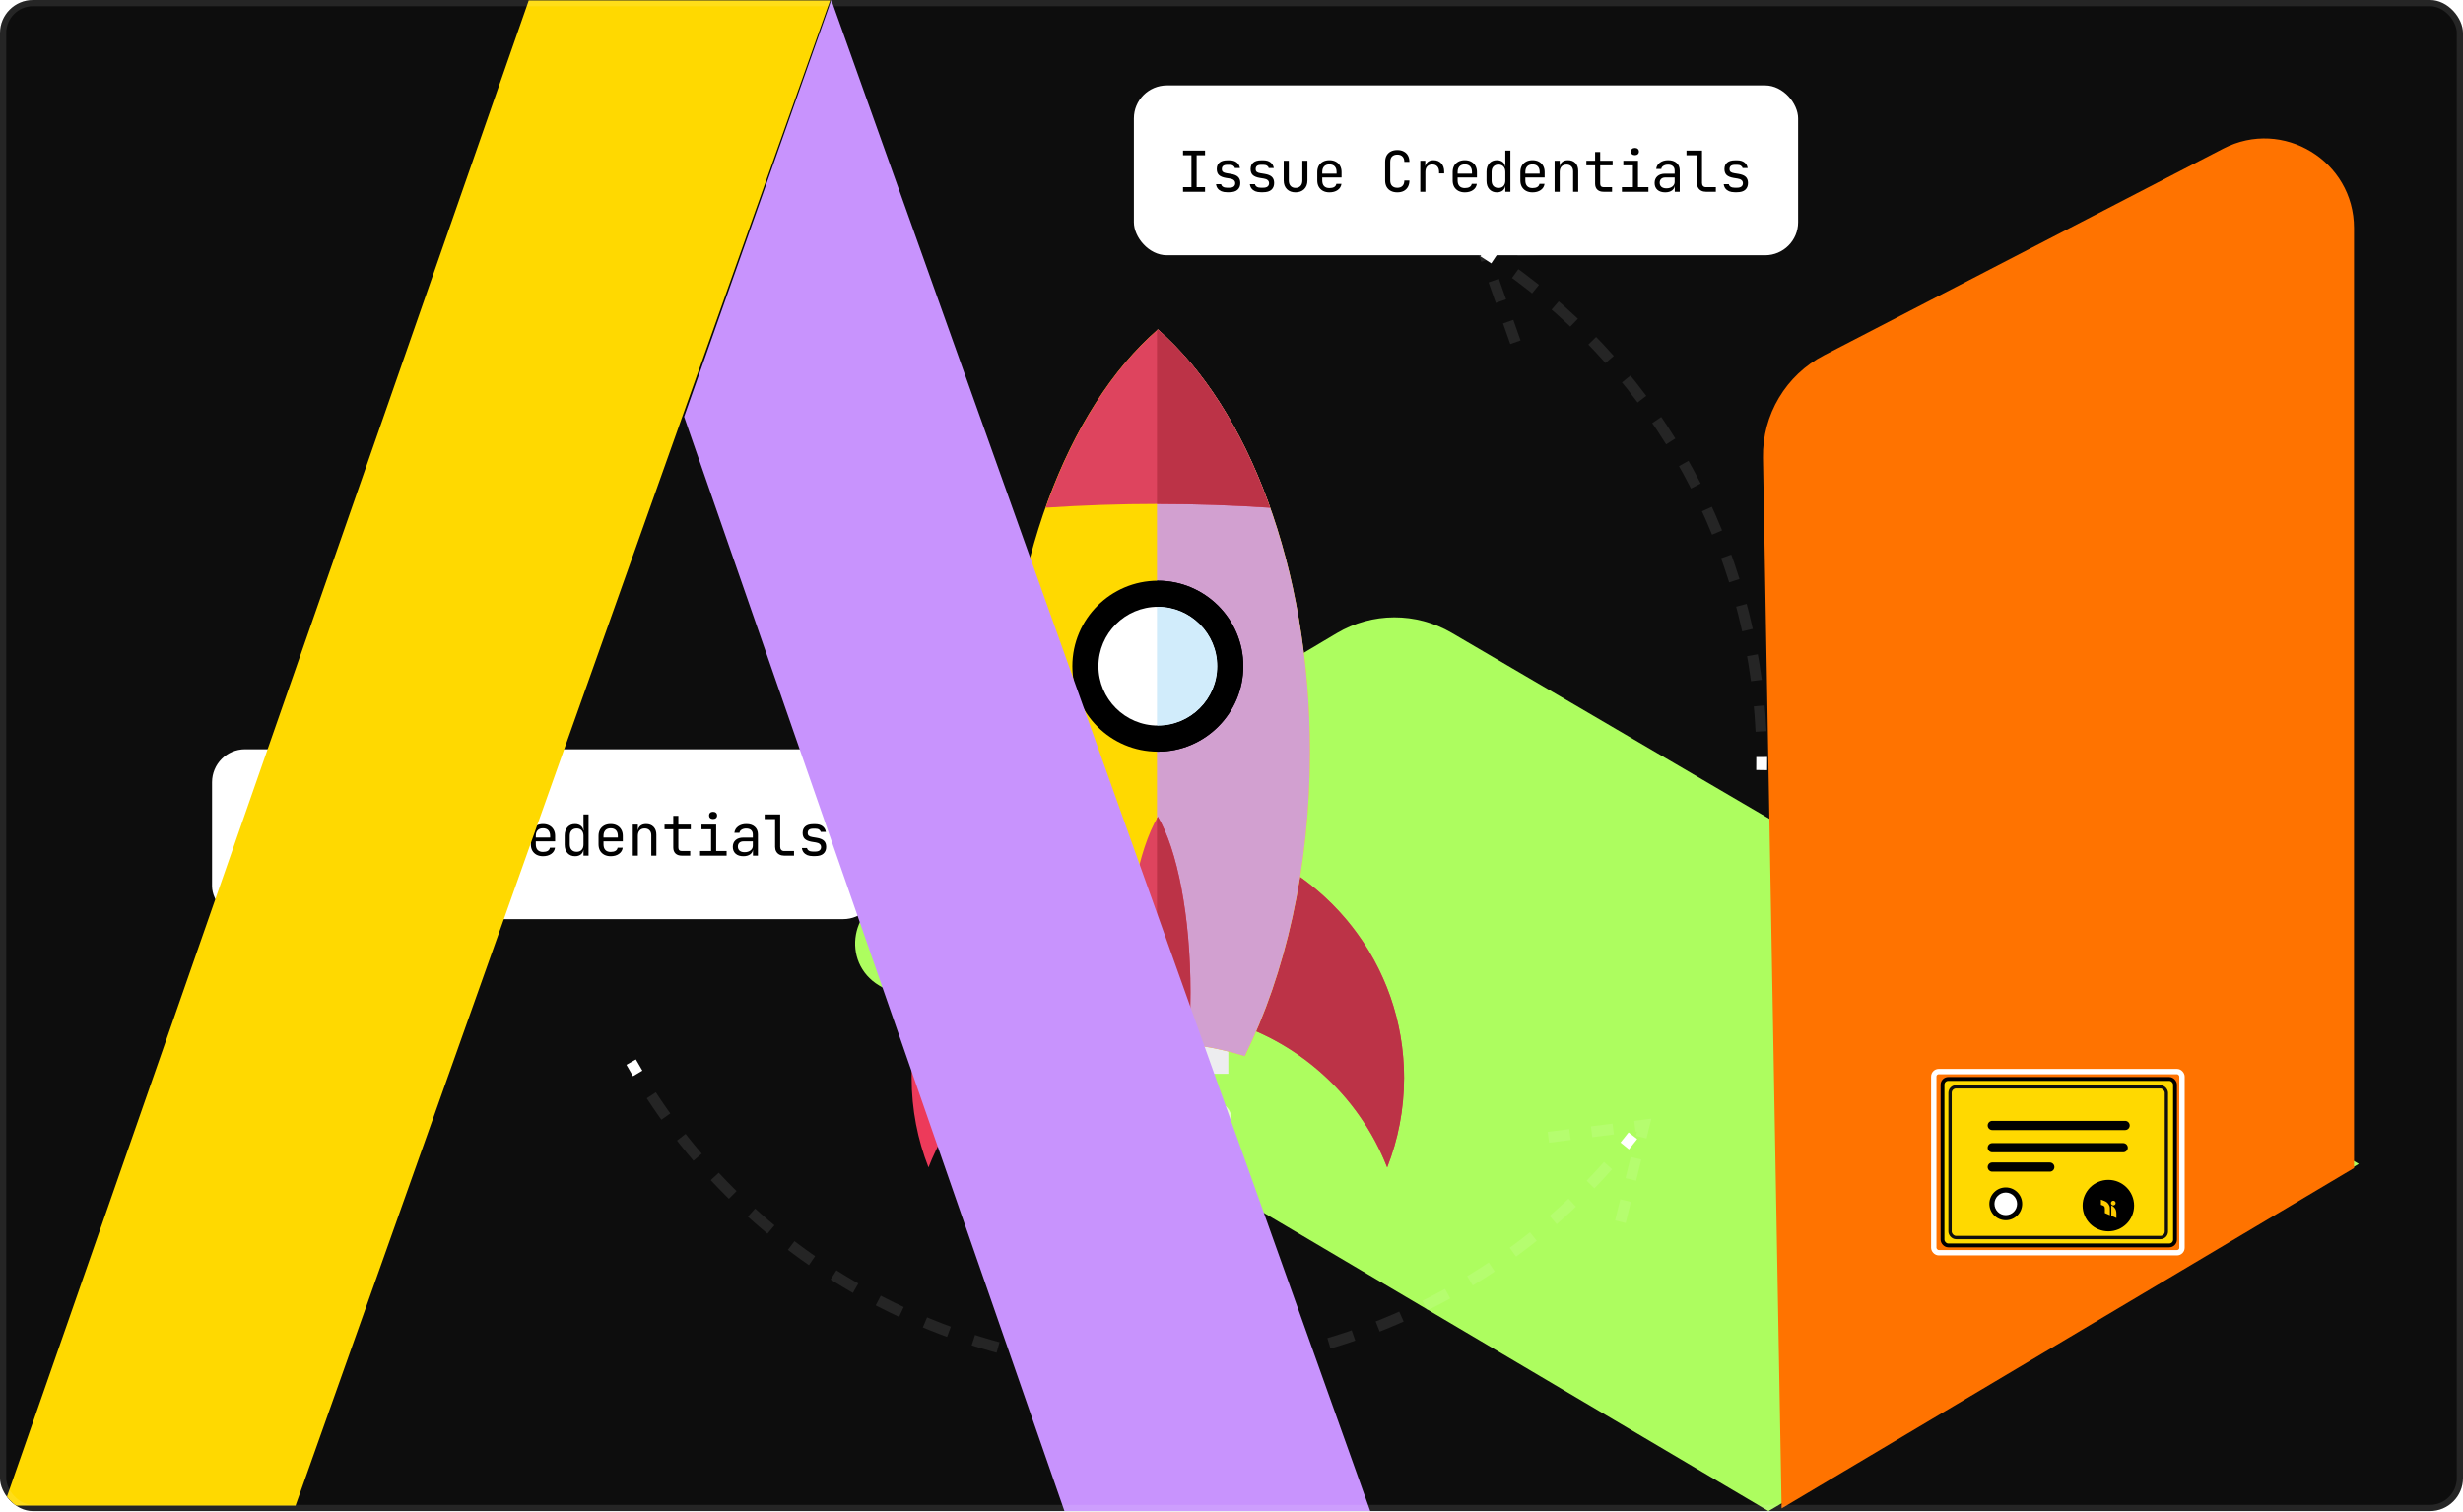 <svg width="746" height="458" viewBox="0 0 746 458" fill="none" xmlns="http://www.w3.org/2000/svg">
<g clip-path="url(#clip0_3286_2109)">
<rect width="746" height="457.773" rx="10" fill="#0D0D0D"/>
<g filter="url(#filter0_f_3286_2109)">
<path d="M266.322 298.57C254.422 291.535 257.71 273.49 271.327 271.106C271.475 271.08 271.617 271.027 271.746 270.95L404.879 191.823C415.598 185.453 428.932 185.409 439.692 191.71L714.447 352.586L535.629 457.773L266.322 298.57Z" fill="#ADFD5F"/>
</g>
<g style="mix-blend-mode:color-dodge" filter="url(#filter1_f_3286_2109)">
<path d="M712.989 353.85V69.093C712.989 48.764 691.45 35.662 673.398 45.009L552.479 107.619C540.917 113.606 533.748 125.63 533.978 138.648L539.622 456.958L712.989 353.85Z" fill="#FF7300"/>
</g>
<path opacity="0.7" d="M339.424 333.769C339.424 330.799 337.016 328.391 334.047 328.391C331.076 328.391 328.668 330.799 328.668 333.769C328.668 336.739 334.047 369.803 334.047 369.803C334.047 369.803 339.424 336.739 339.424 333.769Z" fill="white"/>
<path opacity="0.7" d="M355.878 366.441C355.878 363.471 353.47 361.062 350.5 361.062C347.53 361.062 345.121 363.471 345.121 366.441C345.121 369.411 350.5 402.475 350.5 402.475C350.5 402.475 355.878 369.411 355.878 366.441Z" fill="white"/>
<path opacity="0.7" d="M373.038 339.074C373.038 336.104 370.63 333.695 367.66 333.695C364.691 333.695 362.281 336.104 362.281 339.074C362.281 342.044 367.66 375.108 367.66 375.108C367.66 375.108 373.038 342.044 373.038 339.074Z" fill="white"/>
<path d="M372.044 311.213H329.336V325.299H372.044V311.213Z" fill="#EDEDEF"/>
<path d="M350.69 311.213H329.336V325.299H350.69V311.213Z" fill="white"/>
<path d="M350.691 306.197C382.309 306.197 409.31 325.878 420.154 353.651C423.443 345.249 425.265 336.11 425.266 326.539C425.265 285.347 391.878 251.96 350.693 251.961C309.508 251.964 276.117 285.349 276.117 326.537C276.118 336.109 277.938 345.249 281.223 353.652C292.075 325.878 319.076 306.198 350.691 306.197Z" fill="#ED3A5A"/>
<path d="M369.73 254.429V308.704C392.841 314.799 411.567 331.668 420.153 353.651C423.443 345.248 425.265 336.11 425.265 326.538C425.263 291.931 401.69 262.842 369.73 254.429Z" fill="#BC3347"/>
<path d="M350.69 315.89C359.861 315.89 368.7 317.324 377.003 319.958C389.321 295.018 396.759 262.852 396.759 227.702C396.758 171.864 378.025 123.518 350.691 99.803C323.352 123.518 304.617 171.863 304.617 227.7C304.618 262.85 312.054 295.02 324.38 319.958C332.678 317.326 341.518 315.888 350.69 315.89Z" fill="#FFD900"/>
<path d="M350.69 99.803C350.6 99.88 350.515 99.975 350.422 100.051L350.423 315.9C350.509 315.899 350.601 315.889 350.689 315.889C359.86 315.889 368.699 317.324 377.002 319.957C389.32 295.018 396.758 262.851 396.758 227.701C396.757 171.864 378.025 123.518 350.69 99.803Z" fill="#D2A0D0"/>
<path d="M350.692 152.664C362.273 152.665 373.621 153.07 384.693 153.809C376.563 130.841 364.785 112.028 350.692 99.803C336.599 112.029 324.819 130.841 316.688 153.808C327.761 153.072 339.108 152.665 350.692 152.664Z" fill="#DE445E"/>
<path d="M350.426 100.042V152.669C350.511 152.671 350.604 152.665 350.693 152.664C362.273 152.665 373.622 153.07 384.694 153.809C376.563 130.841 364.785 112.028 350.693 99.803C350.603 99.881 350.511 99.969 350.426 100.042Z" fill="#BC3347"/>
<path d="M350.692 247.439C344.826 257.311 340.805 277.416 340.805 300.639C340.804 323.859 344.824 343.965 350.69 353.837C356.552 343.965 360.575 323.859 360.577 300.637C360.577 277.418 356.552 257.31 350.692 247.439Z" fill="#DE445E"/>
<path d="M350.423 247.922L350.422 353.35C350.515 353.507 350.599 353.683 350.69 353.837C356.552 343.965 360.575 323.859 360.577 300.637C360.576 277.418 356.551 257.31 350.691 247.439C350.603 247.593 350.515 247.772 350.423 247.922Z" fill="#BC3347"/>
<path d="M350.689 227.7C336.413 227.7 324.799 216.088 324.797 201.808C324.798 187.534 336.412 175.921 350.687 175.922C364.962 175.922 376.577 187.533 376.575 201.81C376.577 216.089 364.963 227.701 350.689 227.7Z" fill="black"/>
<path d="M350.692 183.822C340.771 183.82 332.701 191.891 332.699 201.809C332.701 211.734 340.77 219.798 350.692 219.798C360.61 219.797 368.684 211.733 368.682 201.807C368.682 191.891 360.61 183.822 350.692 183.822Z" fill="white"/>
<path d="M350.688 175.922C350.601 175.923 350.516 175.932 350.423 175.931L350.422 183.835C350.508 183.834 350.6 183.823 350.689 183.823C360.607 183.823 368.679 191.892 368.679 201.808C368.681 211.734 360.607 219.798 350.689 219.799C350.601 219.798 350.51 219.786 350.423 219.785L350.424 227.681C350.515 227.681 350.603 227.7 350.69 227.7C364.964 227.7 376.578 216.089 376.577 201.809C376.577 187.533 364.962 175.922 350.688 175.922Z" fill="black"/>
<path d="M368.679 201.808C368.679 191.892 360.607 183.822 350.689 183.823C350.6 183.823 350.508 183.833 350.422 183.834L350.423 219.786C350.51 219.787 350.601 219.799 350.689 219.799C360.607 219.797 368.681 211.734 368.679 201.808Z" fill="#D1ECFB"/>
<path d="M191.16 321.753C191.808 322.902 192.469 324.045 193.142 325.18" stroke="white" stroke-width="3.301" stroke-miterlimit="10"/>
<path d="M197.266 331.811C214.003 357.478 237.434 379.281 266.626 394.31C343.693 433.989 435.851 413.563 489.605 350.165" stroke="white" stroke-opacity="0.1" stroke-width="3.301" stroke-miterlimit="10" stroke-dasharray="7.81 7.81"/>
<path d="M492.105 347.157C492.937 346.133 493.757 345.099 494.568 344.054" stroke="white" stroke-width="3.301" stroke-miterlimit="10"/>
<path d="M468.98 344.527L497.996 340.835L490.574 370.97" stroke="white" stroke-opacity="0.1" stroke-width="3.301" stroke-miterlimit="10" stroke-dasharray="6.6 6.6"/>
<path d="M533.578 233.288C533.599 231.967 533.606 230.646 533.598 229.326" stroke="white" stroke-width="3.301" stroke-miterlimit="10"/>
<path d="M533.387 221.58C530.719 166.351 503.024 113.658 455.777 80.601" stroke="white" stroke-opacity="0.1" stroke-width="3.301" stroke-miterlimit="10" stroke-dasharray="7.75 7.75"/>
<path d="M452.591 78.418C451.495 77.686 450.389 76.963 449.273 76.252" stroke="white" stroke-width="3.301" stroke-miterlimit="10"/>
<path d="M458.997 103.669L449.273 76.083L480.09 75.278" stroke="white" stroke-opacity="0.1" stroke-width="3.301" stroke-miterlimit="10" stroke-dasharray="6.6 6.6"/>
<rect x="64.223" y="226.975" width="201.184" height="51.466" rx="10" fill="white"/>
<path d="M82.514 259.378C81.693 259.378 80.987 259.241 80.394 258.968C79.813 258.694 79.362 258.301 79.043 257.788C78.724 257.275 78.559 256.665 78.547 255.959H80.086C80.086 256.585 80.297 257.081 80.719 257.446C81.152 257.811 81.75 257.993 82.514 257.993C83.232 257.993 83.79 257.816 84.189 257.463C84.6 257.11 84.805 256.62 84.805 255.993C84.805 255.491 84.668 255.052 84.395 254.676C84.132 254.3 83.751 254.038 83.249 253.89L81.556 253.36C80.702 253.098 80.041 252.659 79.573 252.043C79.117 251.428 78.889 250.704 78.889 249.872C78.889 249.199 79.037 248.618 79.334 248.128C79.642 247.627 80.069 247.239 80.616 246.965C81.163 246.68 81.807 246.538 82.548 246.538C83.642 246.538 84.52 246.846 85.181 247.461C85.842 248.065 86.178 248.875 86.19 249.889H84.651C84.651 249.274 84.463 248.795 84.087 248.453C83.722 248.1 83.204 247.923 82.531 247.923C81.87 247.923 81.351 248.082 80.975 248.402C80.611 248.721 80.428 249.165 80.428 249.735C80.428 250.248 80.565 250.693 80.838 251.069C81.112 251.445 81.505 251.713 82.018 251.872L83.728 252.419C84.56 252.682 85.204 253.126 85.66 253.753C86.116 254.38 86.344 255.115 86.344 255.959C86.344 256.642 86.184 257.241 85.865 257.754C85.546 258.267 85.096 258.666 84.514 258.951C83.944 259.236 83.278 259.378 82.514 259.378ZM93.723 259.207C92.914 259.207 92.281 258.99 91.825 258.557C91.381 258.124 91.158 257.514 91.158 256.728V251.206H88.508V249.804H91.158V247.154H92.697V249.804H96.459V251.206H92.697V256.728C92.697 257.446 93.039 257.805 93.723 257.805H96.288V259.207H93.723ZM102.949 259.344C102.197 259.344 101.547 259.201 101 258.916C100.453 258.631 100.025 258.221 99.718 257.685C99.421 257.138 99.273 256.494 99.273 255.753V253.257C99.273 252.505 99.421 251.861 99.718 251.325C100.025 250.79 100.453 250.379 101 250.094C101.547 249.809 102.197 249.667 102.949 249.667C103.701 249.667 104.351 249.809 104.898 250.094C105.445 250.379 105.867 250.79 106.163 251.325C106.471 251.861 106.625 252.499 106.625 253.24V255.753C106.625 256.494 106.471 257.138 106.163 257.685C105.867 258.221 105.445 258.631 104.898 258.916C104.351 259.201 103.701 259.344 102.949 259.344ZM102.949 257.976C103.621 257.976 104.146 257.788 104.522 257.412C104.898 257.036 105.086 256.483 105.086 255.753V253.257C105.086 252.528 104.898 251.975 104.522 251.599C104.146 251.223 103.621 251.035 102.949 251.035C102.288 251.035 101.763 251.223 101.376 251.599C101 251.975 100.812 252.528 100.812 253.257V255.753C100.812 256.483 101 257.036 101.376 257.412C101.763 257.788 102.288 257.976 102.949 257.976ZM109.969 259.207V249.804H111.474V251.599H111.833L111.337 252.71C111.337 251.696 111.553 250.932 111.987 250.419C112.431 249.895 113.086 249.633 113.953 249.633C114.944 249.633 115.731 249.946 116.312 250.573C116.905 251.188 117.201 252.026 117.201 253.086V253.65H115.662V253.223C115.662 252.482 115.48 251.918 115.115 251.53C114.762 251.131 114.255 250.932 113.594 250.932C112.944 250.932 112.431 251.131 112.055 251.53C111.69 251.929 111.508 252.494 111.508 253.223V259.207H109.969ZM123.452 259.378C122.711 259.378 122.062 259.23 121.503 258.933C120.956 258.637 120.528 258.221 120.221 257.685C119.924 257.138 119.776 256.506 119.776 255.788V253.223C119.776 252.494 119.924 251.861 120.221 251.325C120.528 250.79 120.956 250.373 121.503 250.077C122.062 249.781 122.711 249.633 123.452 249.633C124.193 249.633 124.837 249.781 125.384 250.077C125.943 250.373 126.37 250.79 126.666 251.325C126.974 251.861 127.128 252.494 127.128 253.223V254.881H121.281V255.788C121.281 256.528 121.469 257.098 121.845 257.497C122.221 257.885 122.757 258.079 123.452 258.079C124.045 258.079 124.524 257.976 124.888 257.771C125.253 257.554 125.475 257.235 125.555 256.813H127.094C126.991 257.6 126.604 258.227 125.931 258.694C125.27 259.15 124.444 259.378 123.452 259.378ZM125.623 253.856V253.223C125.623 252.482 125.435 251.912 125.059 251.513C124.694 251.114 124.159 250.915 123.452 250.915C122.757 250.915 122.221 251.114 121.845 251.513C121.469 251.912 121.281 252.482 121.281 253.223V253.719H125.743L125.623 253.856ZM144.024 259.378C143.271 259.378 142.616 259.236 142.058 258.951C141.51 258.666 141.083 258.255 140.775 257.72C140.479 257.172 140.331 256.528 140.331 255.788V250.146C140.331 249.393 140.479 248.749 140.775 248.214C141.083 247.678 141.51 247.267 142.058 246.983C142.616 246.698 143.271 246.555 144.024 246.555C144.776 246.555 145.426 246.703 145.973 247C146.52 247.285 146.942 247.695 147.238 248.231C147.534 248.766 147.683 249.405 147.683 250.146H146.144C146.144 249.439 145.956 248.897 145.58 248.521C145.215 248.134 144.696 247.94 144.024 247.94C143.351 247.94 142.821 248.128 142.434 248.504C142.058 248.88 141.869 249.422 141.869 250.128V255.788C141.869 256.494 142.058 257.041 142.434 257.429C142.821 257.805 143.351 257.993 144.024 257.993C144.696 257.993 145.215 257.805 145.58 257.429C145.956 257.041 146.144 256.494 146.144 255.788H147.683C147.683 256.517 147.534 257.155 147.238 257.702C146.942 258.238 146.52 258.654 145.973 258.951C145.426 259.236 144.776 259.378 144.024 259.378ZM150.976 259.207V249.804H152.48V251.599H152.839L152.343 252.71C152.343 251.696 152.56 250.932 152.993 250.419C153.438 249.895 154.093 249.633 154.959 249.633C155.951 249.633 156.737 249.946 157.319 250.573C157.911 251.188 158.208 252.026 158.208 253.086V253.65H156.669V253.223C156.669 252.482 156.487 251.918 156.122 251.53C155.769 251.131 155.261 250.932 154.6 250.932C153.951 250.932 153.438 251.131 153.061 251.53C152.697 251.929 152.514 252.494 152.514 253.223V259.207H150.976ZM164.459 259.378C163.718 259.378 163.068 259.23 162.51 258.933C161.962 258.637 161.535 258.221 161.227 257.685C160.931 257.138 160.783 256.506 160.783 255.788V253.223C160.783 252.494 160.931 251.861 161.227 251.325C161.535 250.79 161.962 250.373 162.51 250.077C163.068 249.781 163.718 249.633 164.459 249.633C165.199 249.633 165.843 249.781 166.391 250.077C166.949 250.373 167.377 250.79 167.673 251.325C167.981 251.861 168.135 252.494 168.135 253.223V254.881H162.287V255.788C162.287 256.528 162.475 257.098 162.851 257.497C163.228 257.885 163.763 258.079 164.459 258.079C165.051 258.079 165.53 257.976 165.895 257.771C166.26 257.554 166.482 257.235 166.562 256.813H168.1C167.998 257.6 167.61 258.227 166.938 258.694C166.277 259.15 165.45 259.378 164.459 259.378ZM166.63 253.856V253.223C166.63 252.482 166.442 251.912 166.066 251.513C165.701 251.114 165.165 250.915 164.459 250.915C163.763 250.915 163.228 251.114 162.851 251.513C162.475 251.912 162.287 252.482 162.287 253.223V253.719H166.75L166.63 253.856ZM174.163 259.378C173.228 259.378 172.471 259.065 171.889 258.438C171.319 257.811 171.034 256.962 171.034 255.89V253.138C171.034 252.055 171.319 251.2 171.889 250.573C172.459 249.946 173.217 249.633 174.163 249.633C174.938 249.633 175.559 249.843 176.027 250.265C176.494 250.687 176.728 251.251 176.728 251.958L176.42 251.599H176.762L176.728 249.462V246.726H178.266V259.207H176.728V257.412H176.42L176.728 257.053C176.728 257.771 176.494 258.341 176.027 258.763C175.559 259.173 174.938 259.378 174.163 259.378ZM174.676 258.044C175.314 258.044 175.816 257.845 176.181 257.446C176.545 257.047 176.728 256.494 176.728 255.788V253.223C176.728 252.516 176.545 251.964 176.181 251.565C175.816 251.166 175.314 250.966 174.676 250.966C174.026 250.966 173.513 251.16 173.137 251.547C172.761 251.935 172.573 252.494 172.573 253.223V255.788C172.573 256.517 172.761 257.076 173.137 257.463C173.513 257.851 174.026 258.044 174.676 258.044ZM184.962 259.378C184.221 259.378 183.571 259.23 183.013 258.933C182.466 258.637 182.038 258.221 181.731 257.685C181.434 257.138 181.286 256.506 181.286 255.788V253.223C181.286 252.494 181.434 251.861 181.731 251.325C182.038 250.79 182.466 250.373 183.013 250.077C183.571 249.781 184.221 249.633 184.962 249.633C185.703 249.633 186.347 249.781 186.894 250.077C187.452 250.373 187.88 250.79 188.176 251.325C188.484 251.861 188.638 252.494 188.638 253.223V254.881H182.791V255.788C182.791 256.528 182.979 257.098 183.355 257.497C183.731 257.885 184.267 258.079 184.962 258.079C185.555 258.079 186.033 257.976 186.398 257.771C186.763 257.554 186.985 257.235 187.065 256.813H188.604C188.501 257.6 188.113 258.227 187.441 258.694C186.78 259.15 185.954 259.378 184.962 259.378ZM187.133 253.856V253.223C187.133 252.482 186.945 251.912 186.569 251.513C186.204 251.114 185.669 250.915 184.962 250.915C184.267 250.915 183.731 251.114 183.355 251.513C182.979 251.912 182.791 252.482 182.791 253.223V253.719H187.253L187.133 253.856ZM191.657 259.207V249.804H193.196V251.599H193.521L193.196 251.958C193.196 251.217 193.418 250.647 193.863 250.248C194.307 249.838 194.923 249.633 195.709 249.633C196.655 249.633 197.408 249.923 197.966 250.505C198.525 251.086 198.804 251.878 198.804 252.881V259.207H197.265V253.052C197.265 252.38 197.083 251.867 196.718 251.513C196.365 251.149 195.88 250.966 195.265 250.966C194.627 250.966 194.119 251.16 193.743 251.547C193.378 251.935 193.196 252.494 193.196 253.223V259.207H191.657ZM206.491 259.207C205.682 259.207 205.049 258.99 204.593 258.557C204.149 258.124 203.926 257.514 203.926 256.728V251.206H201.276V249.804H203.926V247.154H205.465V249.804H209.227V251.206H205.465V256.728C205.465 257.446 205.807 257.805 206.491 257.805H209.056V259.207H206.491ZM212.041 259.207V257.805H215.375V251.206H212.468V249.804H216.914V257.805H220.077V259.207H212.041ZM215.973 248.111C215.597 248.111 215.301 248.014 215.084 247.82C214.868 247.627 214.759 247.364 214.759 247.034C214.759 246.692 214.868 246.424 215.084 246.23C215.301 246.025 215.597 245.923 215.973 245.923C216.349 245.923 216.646 246.025 216.862 246.23C217.079 246.424 217.187 246.692 217.187 247.034C217.187 247.364 217.079 247.627 216.862 247.82C216.646 248.014 216.349 248.111 215.973 248.111ZM225.148 259.378C224.156 259.378 223.375 259.127 222.805 258.626C222.236 258.113 221.951 257.423 221.951 256.557C221.951 255.679 222.236 254.99 222.805 254.488C223.375 253.987 224.145 253.736 225.114 253.736H228.02V252.796C228.02 252.214 227.843 251.77 227.49 251.462C227.148 251.143 226.658 250.983 226.02 250.983C225.461 250.983 224.994 251.103 224.618 251.342C224.242 251.57 224.025 251.884 223.968 252.283H222.429C222.532 251.473 222.914 250.829 223.575 250.351C224.236 249.872 225.062 249.633 226.054 249.633C227.137 249.633 227.992 249.912 228.618 250.47C229.245 251.029 229.559 251.787 229.559 252.744V259.207H228.054V257.412H227.798L228.054 257.155C228.054 257.839 227.786 258.381 227.251 258.78C226.726 259.179 226.025 259.378 225.148 259.378ZM225.524 258.164C226.253 258.164 226.852 257.982 227.319 257.617C227.786 257.252 228.02 256.785 228.02 256.215V254.881H225.148C224.635 254.881 224.23 255.024 223.934 255.309C223.637 255.594 223.489 255.981 223.489 256.471C223.489 256.996 223.666 257.412 224.019 257.72C224.384 258.016 224.886 258.164 225.524 258.164ZM237.502 259.207C236.955 259.207 236.476 259.099 236.066 258.882C235.656 258.666 235.337 258.358 235.109 257.959C234.881 257.56 234.767 257.093 234.767 256.557V248.128H231.604V246.726H236.306V256.557C236.306 256.945 236.414 257.252 236.63 257.48C236.847 257.697 237.138 257.805 237.502 257.805H240.494V259.207H237.502ZM246.181 259.344C245.543 259.344 244.984 259.247 244.505 259.053C244.038 258.848 243.662 258.563 243.377 258.198C243.104 257.834 242.938 257.4 242.881 256.899H244.42C244.488 257.229 244.671 257.492 244.967 257.685C245.275 257.879 245.679 257.976 246.181 257.976H246.899C247.503 257.976 247.953 257.856 248.25 257.617C248.546 257.366 248.694 257.036 248.694 256.625C248.694 256.226 248.558 255.913 248.284 255.685C248.022 255.446 247.629 255.286 247.104 255.206L245.839 255.001C244.916 254.842 244.226 254.557 243.77 254.146C243.326 253.725 243.104 253.115 243.104 252.317C243.104 251.473 243.371 250.824 243.907 250.368C244.443 249.9 245.246 249.667 246.318 249.667H246.967C247.868 249.667 248.592 249.878 249.139 250.299C249.686 250.721 250.016 251.291 250.13 252.009H248.592C248.523 251.713 248.352 251.479 248.079 251.308C247.805 251.126 247.435 251.035 246.967 251.035H246.318C245.736 251.035 245.309 251.143 245.036 251.359C244.773 251.576 244.642 251.901 244.642 252.334C244.642 252.721 244.756 253.006 244.984 253.189C245.212 253.371 245.571 253.502 246.061 253.582L247.327 253.787C248.341 253.947 249.076 254.243 249.532 254.676C249.999 255.109 250.233 255.736 250.233 256.557C250.233 257.423 249.954 258.107 249.395 258.609C248.848 259.099 248.016 259.344 246.899 259.344H246.181Z" fill="black"/>
<rect x="343.434" y="25.869" width="201.184" height="51.466" rx="10" fill="white"/>
<path d="M358.319 58.102V56.701H360.866V47.024H358.319V45.622H364.987V47.024H362.439V56.701H364.987V58.102H358.319ZM371.614 58.239C370.975 58.239 370.417 58.142 369.938 57.949C369.471 57.743 369.095 57.459 368.81 57.094C368.536 56.729 368.371 56.296 368.314 55.794H369.853C369.921 56.125 370.103 56.387 370.4 56.581C370.707 56.775 371.112 56.871 371.614 56.871H372.332C372.936 56.871 373.386 56.752 373.682 56.513C373.979 56.262 374.127 55.931 374.127 55.521C374.127 55.122 373.99 54.809 373.717 54.581C373.454 54.341 373.061 54.182 372.537 54.102L371.272 53.897C370.348 53.737 369.659 53.452 369.203 53.042C368.758 52.62 368.536 52.01 368.536 51.212C368.536 50.369 368.804 49.719 369.34 49.263C369.875 48.796 370.679 48.562 371.75 48.562H372.4C373.3 48.562 374.024 48.773 374.571 49.195C375.118 49.617 375.449 50.187 375.563 50.905H374.024C373.956 50.608 373.785 50.375 373.511 50.204C373.238 50.021 372.867 49.93 372.4 49.93H371.75C371.169 49.93 370.742 50.038 370.468 50.255C370.206 50.471 370.075 50.796 370.075 51.23C370.075 51.617 370.189 51.902 370.417 52.084C370.645 52.267 371.004 52.398 371.494 52.478L372.759 52.683C373.774 52.842 374.509 53.139 374.965 53.572C375.432 54.005 375.666 54.632 375.666 55.453C375.666 56.319 375.386 57.003 374.828 57.504C374.281 57.994 373.449 58.239 372.332 58.239H371.614ZM381.865 58.239C381.227 58.239 380.668 58.142 380.19 57.949C379.722 57.743 379.346 57.459 379.061 57.094C378.788 56.729 378.622 56.296 378.565 55.794H380.104C380.173 56.125 380.355 56.387 380.651 56.581C380.959 56.775 381.364 56.871 381.865 56.871H382.583C383.187 56.871 383.638 56.752 383.934 56.513C384.23 56.262 384.378 55.931 384.378 55.521C384.378 55.122 384.242 54.809 383.968 54.581C383.706 54.341 383.313 54.182 382.788 54.102L381.523 53.897C380.6 53.737 379.91 53.452 379.455 53.042C379.01 52.62 378.788 52.01 378.788 51.212C378.788 50.369 379.056 49.719 379.591 49.263C380.127 48.796 380.931 48.562 382.002 48.562H382.652C383.552 48.562 384.276 48.773 384.823 49.195C385.37 49.617 385.701 50.187 385.815 50.905H384.276C384.208 50.608 384.037 50.375 383.763 50.204C383.489 50.021 383.119 49.93 382.652 49.93H382.002C381.421 49.93 380.993 50.038 380.72 50.255C380.458 50.471 380.326 50.796 380.326 51.23C380.326 51.617 380.44 51.902 380.668 52.084C380.896 52.267 381.255 52.398 381.746 52.478L383.011 52.683C384.025 52.842 384.76 53.139 385.216 53.572C385.684 54.005 385.917 54.632 385.917 55.453C385.917 56.319 385.638 57.003 385.079 57.504C384.532 57.994 383.7 58.239 382.583 58.239H381.865ZM392.39 58.273C391.308 58.273 390.441 57.954 389.792 57.316C389.142 56.666 388.817 55.789 388.817 54.683V48.699H390.356V54.683C390.356 55.39 390.538 55.943 390.903 56.342C391.268 56.729 391.763 56.923 392.39 56.923C393.029 56.923 393.53 56.729 393.895 56.342C394.271 55.943 394.459 55.39 394.459 54.683V48.699H395.998V54.683C395.998 55.789 395.667 56.666 395.006 57.316C394.345 57.954 393.473 58.273 392.39 58.273ZM402.659 58.273C401.918 58.273 401.269 58.125 400.71 57.829C400.163 57.533 399.736 57.117 399.428 56.581C399.131 56.034 398.983 55.401 398.983 54.683V52.118C398.983 51.389 399.131 50.756 399.428 50.221C399.736 49.685 400.163 49.269 400.71 48.973C401.269 48.676 401.918 48.528 402.659 48.528C403.4 48.528 404.044 48.676 404.591 48.973C405.15 49.269 405.577 49.685 405.873 50.221C406.181 50.756 406.335 51.389 406.335 52.118V53.777H400.488V54.683C400.488 55.424 400.676 55.994 401.052 56.393C401.428 56.78 401.964 56.974 402.659 56.974C403.252 56.974 403.731 56.871 404.095 56.666C404.46 56.45 404.682 56.131 404.762 55.709H406.301C406.198 56.495 405.811 57.122 405.138 57.59C404.477 58.045 403.651 58.273 402.659 58.273ZM404.83 52.751V52.118C404.83 51.378 404.642 50.808 404.266 50.409C403.902 50.01 403.366 49.81 402.659 49.81C401.964 49.81 401.428 50.01 401.052 50.409C400.676 50.808 400.488 51.378 400.488 52.118V52.614H404.95L404.83 52.751ZM423.231 58.273C422.478 58.273 421.823 58.131 421.265 57.846C420.717 57.561 420.29 57.151 419.982 56.615C419.686 56.068 419.538 55.424 419.538 54.683V49.041C419.538 48.289 419.686 47.645 419.982 47.109C420.29 46.573 420.717 46.163 421.265 45.878C421.823 45.593 422.478 45.451 423.231 45.451C423.983 45.451 424.633 45.599 425.18 45.895C425.727 46.18 426.149 46.59 426.445 47.126C426.741 47.662 426.89 48.3 426.89 49.041H425.351C425.351 48.334 425.163 47.793 424.787 47.417C424.422 47.029 423.903 46.836 423.231 46.836C422.558 46.836 422.028 47.024 421.641 47.4C421.265 47.776 421.077 48.317 421.077 49.024V54.683C421.077 55.39 421.265 55.937 421.641 56.324C422.028 56.701 422.558 56.889 423.231 56.889C423.903 56.889 424.422 56.701 424.787 56.324C425.163 55.937 425.351 55.39 425.351 54.683H426.89C426.89 55.413 426.741 56.051 426.445 56.598C426.149 57.134 425.727 57.55 425.18 57.846C424.633 58.131 423.983 58.273 423.231 58.273ZM430.183 58.102V48.699H431.687V50.494H432.046L431.55 51.606C431.55 50.591 431.767 49.828 432.2 49.315C432.645 48.79 433.3 48.528 434.166 48.528C435.158 48.528 435.944 48.842 436.526 49.468C437.118 50.084 437.415 50.922 437.415 51.982V52.546H435.876V52.118C435.876 51.378 435.694 50.813 435.329 50.426C434.976 50.027 434.468 49.828 433.807 49.828C433.158 49.828 432.645 50.027 432.269 50.426C431.904 50.825 431.721 51.389 431.721 52.118V58.102H430.183ZM443.666 58.273C442.925 58.273 442.275 58.125 441.717 57.829C441.169 57.533 440.742 57.117 440.434 56.581C440.138 56.034 439.99 55.401 439.99 54.683V52.118C439.99 51.389 440.138 50.756 440.434 50.221C440.742 49.685 441.169 49.269 441.717 48.973C442.275 48.676 442.925 48.528 443.666 48.528C444.407 48.528 445.051 48.676 445.598 48.973C446.156 49.269 446.584 49.685 446.88 50.221C447.188 50.756 447.342 51.389 447.342 52.118V53.777H441.494V54.683C441.494 55.424 441.682 55.994 442.059 56.393C442.435 56.78 442.97 56.974 443.666 56.974C444.258 56.974 444.737 56.871 445.102 56.666C445.467 56.45 445.689 56.131 445.769 55.709H447.307C447.205 56.495 446.817 57.122 446.145 57.59C445.484 58.045 444.657 58.273 443.666 58.273ZM445.837 52.751V52.118C445.837 51.378 445.649 50.808 445.273 50.409C444.908 50.01 444.372 49.81 443.666 49.81C442.97 49.81 442.435 50.01 442.059 50.409C441.682 50.808 441.494 51.378 441.494 52.118V52.614H445.957L445.837 52.751ZM453.37 58.273C452.436 58.273 451.678 57.96 451.096 57.333C450.526 56.706 450.241 55.857 450.241 54.786V52.033C450.241 50.95 450.526 50.095 451.096 49.468C451.666 48.842 452.424 48.528 453.37 48.528C454.145 48.528 454.766 48.739 455.234 49.161C455.701 49.582 455.935 50.147 455.935 50.853L455.627 50.494H455.969L455.935 48.357V45.622H457.473V58.102H455.935V56.307H455.627L455.935 55.948C455.935 56.666 455.701 57.236 455.234 57.658C454.766 58.068 454.145 58.273 453.37 58.273ZM453.883 56.94C454.521 56.94 455.023 56.74 455.388 56.342C455.752 55.943 455.935 55.39 455.935 54.683V52.118C455.935 51.412 455.752 50.859 455.388 50.46C455.023 50.061 454.521 49.862 453.883 49.862C453.233 49.862 452.72 50.056 452.344 50.443C451.968 50.831 451.78 51.389 451.78 52.118V54.683C451.78 55.413 451.968 55.971 452.344 56.359C452.72 56.746 453.233 56.94 453.883 56.94ZM464.169 58.273C463.428 58.273 462.778 58.125 462.22 57.829C461.673 57.533 461.245 57.117 460.938 56.581C460.641 56.034 460.493 55.401 460.493 54.683V52.118C460.493 51.389 460.641 50.756 460.938 50.221C461.245 49.685 461.673 49.269 462.22 48.973C462.778 48.676 463.428 48.528 464.169 48.528C464.91 48.528 465.554 48.676 466.101 48.973C466.659 49.269 467.087 49.685 467.383 50.221C467.691 50.756 467.845 51.389 467.845 52.118V53.777H461.998V54.683C461.998 55.424 462.186 55.994 462.562 56.393C462.938 56.78 463.474 56.974 464.169 56.974C464.762 56.974 465.24 56.871 465.605 56.666C465.97 56.45 466.192 56.131 466.272 55.709H467.811C467.708 56.495 467.32 57.122 466.648 57.59C465.987 58.045 465.161 58.273 464.169 58.273ZM466.34 52.751V52.118C466.34 51.378 466.152 50.808 465.776 50.409C465.411 50.01 464.876 49.81 464.169 49.81C463.474 49.81 462.938 50.01 462.562 50.409C462.186 50.808 461.998 51.378 461.998 52.118V52.614H466.46L466.34 52.751ZM470.864 58.102V48.699H472.403V50.494H472.728L472.403 50.853C472.403 50.112 472.625 49.542 473.07 49.144C473.514 48.733 474.13 48.528 474.916 48.528C475.862 48.528 476.615 48.819 477.173 49.4C477.732 49.981 478.011 50.773 478.011 51.777V58.102H476.472V51.948C476.472 51.275 476.29 50.762 475.925 50.409C475.572 50.044 475.087 49.862 474.472 49.862C473.834 49.862 473.326 50.056 472.95 50.443C472.585 50.831 472.403 51.389 472.403 52.118V58.102H470.864ZM485.698 58.102C484.889 58.102 484.256 57.886 483.8 57.453C483.356 57.02 483.133 56.41 483.133 55.623V50.101H480.483V48.699H483.133V46.049H484.672V48.699H488.434V50.101H484.672V55.623C484.672 56.342 485.014 56.701 485.698 56.701H488.263V58.102H485.698ZM491.248 58.102V56.701H494.582V50.101H491.675V48.699H496.121V56.701H499.284V58.102H491.248ZM495.18 47.007C494.804 47.007 494.508 46.91 494.291 46.716C494.075 46.522 493.966 46.26 493.966 45.929C493.966 45.587 494.075 45.319 494.291 45.126C494.508 44.921 494.804 44.818 495.18 44.818C495.556 44.818 495.853 44.921 496.069 45.126C496.286 45.319 496.394 45.587 496.394 45.929C496.394 46.26 496.286 46.522 496.069 46.716C495.853 46.91 495.556 47.007 495.18 47.007ZM504.355 58.273C503.363 58.273 502.582 58.023 502.012 57.521C501.443 57.008 501.158 56.319 501.158 55.453C501.158 54.575 501.443 53.885 502.012 53.384C502.582 52.882 503.352 52.631 504.321 52.631H507.227V51.691C507.227 51.11 507.05 50.665 506.697 50.358C506.355 50.038 505.865 49.879 505.227 49.879C504.668 49.879 504.201 49.998 503.825 50.238C503.449 50.466 503.232 50.779 503.175 51.178H501.636C501.739 50.369 502.121 49.725 502.782 49.246C503.443 48.767 504.269 48.528 505.261 48.528C506.344 48.528 507.199 48.807 507.825 49.366C508.452 49.924 508.766 50.682 508.766 51.64V58.102H507.261V56.307H507.005L507.261 56.051C507.261 56.735 506.993 57.276 506.458 57.675C505.933 58.074 505.232 58.273 504.355 58.273ZM504.731 57.06C505.46 57.06 506.059 56.877 506.526 56.513C506.993 56.148 507.227 55.68 507.227 55.111V53.777H504.355C503.842 53.777 503.437 53.919 503.141 54.204C502.845 54.489 502.696 54.877 502.696 55.367C502.696 55.891 502.873 56.307 503.226 56.615C503.591 56.911 504.093 57.06 504.731 57.06ZM516.709 58.102C516.162 58.102 515.684 57.994 515.273 57.778C514.863 57.561 514.544 57.253 514.316 56.854C514.088 56.456 513.974 55.988 513.974 55.453V47.024H510.811V45.622H515.513V55.453C515.513 55.84 515.621 56.148 515.837 56.376C516.054 56.592 516.345 56.701 516.709 56.701H519.701V58.102H516.709ZM525.388 58.239C524.75 58.239 524.191 58.142 523.713 57.949C523.245 57.743 522.869 57.459 522.584 57.094C522.311 56.729 522.145 56.296 522.088 55.794H523.627C523.695 56.125 523.878 56.387 524.174 56.581C524.482 56.775 524.887 56.871 525.388 56.871H526.106C526.71 56.871 527.16 56.752 527.457 56.513C527.753 56.262 527.901 55.931 527.901 55.521C527.901 55.122 527.765 54.809 527.491 54.581C527.229 54.341 526.836 54.182 526.311 54.102L525.046 53.897C524.123 53.737 523.433 53.452 522.977 53.042C522.533 52.62 522.311 52.01 522.311 51.212C522.311 50.369 522.578 49.719 523.114 49.263C523.65 48.796 524.453 48.562 525.525 48.562H526.175C527.075 48.562 527.799 48.773 528.346 49.195C528.893 49.617 529.224 50.187 529.337 50.905H527.799C527.73 50.608 527.559 50.375 527.286 50.204C527.012 50.021 526.642 49.93 526.175 49.93H525.525C524.944 49.93 524.516 50.038 524.243 50.255C523.98 50.471 523.849 50.796 523.849 51.23C523.849 51.617 523.963 51.902 524.191 52.084C524.419 52.267 524.778 52.398 525.268 52.478L526.534 52.683C527.548 52.842 528.283 53.139 528.739 53.572C529.206 54.005 529.44 54.632 529.44 55.453C529.44 56.319 529.161 57.003 528.602 57.504C528.055 57.994 527.223 58.239 526.106 58.239H525.388Z" fill="black"/>
<g filter="url(#filter2_f_3286_2109)">
<path d="M89.513 456.114L1.16 456.114L160.147 0.134L251.429 0.134L89.513 456.114Z" fill="#FFD900"/>
</g>
<g filter="url(#filter3_f_3286_2109)">
<path d="M322.402 457.773L207.207 126.244L251.798 -2.19002e-06L415.02 457.773L322.402 457.773Z" fill="#C893FD"/>
</g>
<rect x="588.358" y="326.855" width="70.414" height="50.431" rx="1.742" fill="#FFD900" stroke="black" stroke-width="1.161"/>
<rect x="585.707" y="324.62" width="75.18" height="54.877" rx="1.51" stroke="white" stroke-width="1.626"/>
<path d="M603.426 340.943H643.661" stroke="black" stroke-width="2.787" stroke-linecap="round"/>
<path d="M603.426 347.681H643.083" stroke="black" stroke-width="2.787" stroke-linecap="round"/>
<path d="M603.426 353.553H620.848" stroke="black" stroke-width="2.787" stroke-linecap="round"/>
<circle cx="607.517" cy="364.688" r="4.97" fill="black"/>
<circle cx="607.516" cy="364.689" r="3.426" fill="white"/>
<circle cx="638.586" cy="365.225" r="7.797" fill="black"/>
<path fill-rule="evenodd" clip-rule="evenodd" d="M640.081 363.734C640.473 363.734 640.789 364.051 640.789 364.443C640.789 364.836 640.473 365.152 640.081 365.152C639.688 365.152 639.372 364.836 639.372 364.443C639.372 364.051 639.688 363.734 640.081 363.734ZM636.34 364.988C636.812 365.152 637.289 365.241 637.449 365.65C637.567 365.954 637.521 366.92 637.521 367.473L639.056 368.136C639.052 367.38 639.056 367.595 639.056 366.764C639.056 365.929 639.115 365.57 638.723 364.916C638.39 364.359 637.993 364.042 637.293 363.768C637.07 363.68 636.656 363.515 636.336 363.405V364.988H636.34ZM641.017 368.979L641.025 368.967C640.992 368.131 641.118 367.279 640.844 366.524C640.646 365.975 640.043 365.338 639.478 365.173V368.317L641.013 368.979H641.017Z" fill="#FFCC00"/>
<rect x="590.637" y="329.243" width="65.524" height="45.656" rx="1.823" stroke="#101010"/>
</g>
<rect x="0.942" y="0.942" width="744.116" height="455.889" rx="9.058" stroke="white" stroke-opacity="0.1" stroke-width="1.884"/>
<defs>
<filter id="filter0_f_3286_2109" x="255.004" y="183.015" width="463.441" height="278.759" filterUnits="userSpaceOnUse" color-interpolation-filters="sRGB">
<feFlood flood-opacity="0" result="BackgroundImageFix"/>
<feBlend mode="normal" in="SourceGraphic" in2="BackgroundImageFix" result="shape"/>
<feGaussianBlur stdDeviation="2" result="effect1_foregroundBlur_3286_2109"/>
</filter>
<filter id="filter1_f_3286_2109" x="529.973" y="37.937" width="187.016" height="423.021" filterUnits="userSpaceOnUse" color-interpolation-filters="sRGB">
<feFlood flood-opacity="0" result="BackgroundImageFix"/>
<feBlend mode="normal" in="SourceGraphic" in2="BackgroundImageFix" result="shape"/>
<feGaussianBlur stdDeviation="2" result="effect1_foregroundBlur_3286_2109"/>
</filter>
<filter id="filter2_f_3286_2109" x="-263.84" y="-264.865" width="780.27" height="985.979" filterUnits="userSpaceOnUse" color-interpolation-filters="sRGB">
<feFlood flood-opacity="0" result="BackgroundImageFix"/>
<feBlend mode="normal" in="SourceGraphic" in2="BackgroundImageFix" result="shape"/>
<feGaussianBlur stdDeviation="132.5" result="effect1_foregroundBlur_3286_2109"/>
</filter>
<filter id="filter3_f_3286_2109" x="-57.793" y="-265" width="737.812" height="987.773" filterUnits="userSpaceOnUse" color-interpolation-filters="sRGB">
<feFlood flood-opacity="0" result="BackgroundImageFix"/>
<feBlend mode="normal" in="SourceGraphic" in2="BackgroundImageFix" result="shape"/>
<feGaussianBlur stdDeviation="132.5" result="effect1_foregroundBlur_3286_2109"/>
</filter>
<clipPath id="clip0_3286_2109">
<rect width="746" height="457.773" rx="10" fill="white"/>
</clipPath>
</defs>
</svg>
